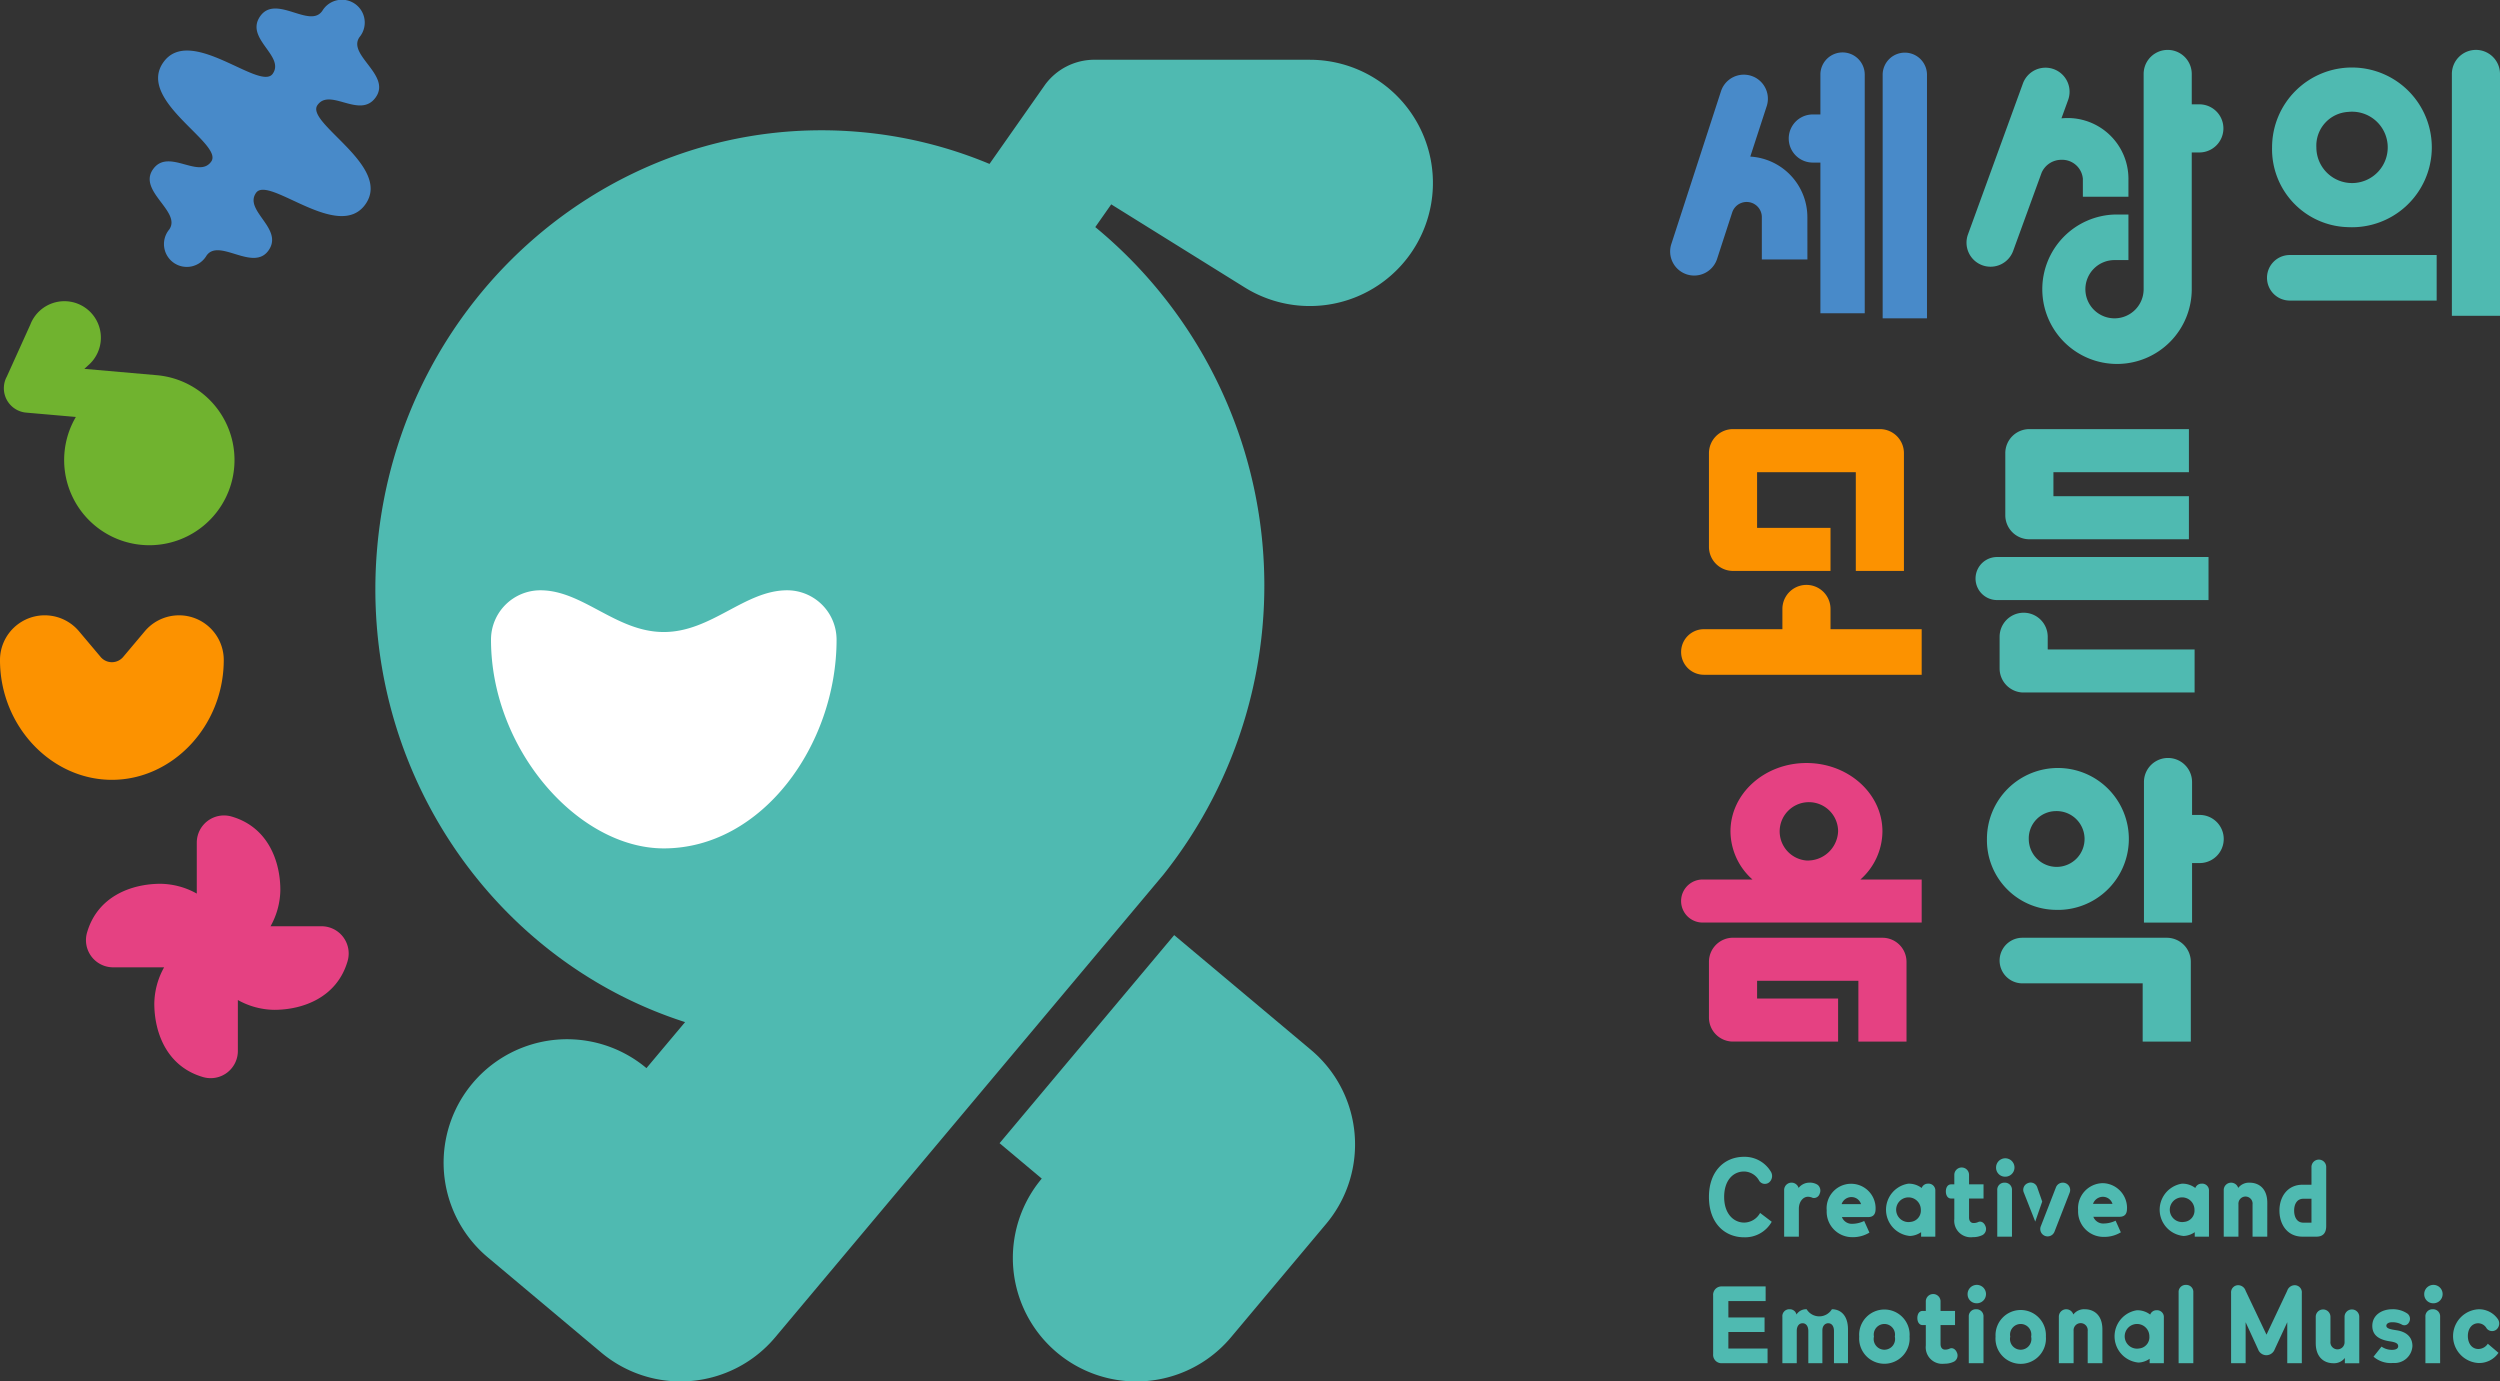 <svg xmlns="http://www.w3.org/2000/svg" width="336.805" height="186.112" viewBox="0 0 336.805 186.112">
  <rect x="0" y="0" width="336.805" height="186.112" fill="#333333" stroke="none"/>
  <g id="그룹_147" data-name="그룹 147" transform="translate(-486.563 -80.75)">
    <path id="패스_83" data-name="패스 83" d="M609,135.112H588.7a3.244,3.244,0,0,0-3.07,3.24v7.509a3.238,3.238,0,0,0,3.07,3.233l14.33.009v-5.8H592.115V140.91h13.646V149.1h6.484V138.352a3.241,3.241,0,0,0-3.242-3.24" transform="translate(131.167 71.975)" fill="#e54182"/>
    <path id="패스_84" data-name="패스 84" d="M600.905,138.117a3.937,3.937,0,1,1,4.265-3.923,4.1,4.1,0,0,1-4.265,3.923m7.272,2.559a8.743,8.743,0,0,0,2.965-6.482c0-5.087-4.585-9.212-10.237-9.212s-10.235,4.125-10.235,9.212a8.74,8.74,0,0,0,2.963,6.482h-6.716a2.9,2.9,0,0,0,0,5.8h29.512v-5.8Z" transform="translate(129.027 58.563)" fill="#e54182"/>
    <path id="패스_85" data-name="패스 85" d="M610.959,131.076a3.758,3.758,0,1,1-3.577,3.753,3.672,3.672,0,0,1,3.577-3.753m0,13.3a9.559,9.559,0,1,0-9.212-9.552,9.383,9.383,0,0,0,9.212,9.552" transform="translate(152.501 58.951)" fill="#4fbab1"/>
    <path id="패스_86" data-name="패스 86" d="M618.355,132.365h-1.025v-4.434a3.241,3.241,0,1,0-6.482,0v18.936h6.482v-8.018h1.025a3.242,3.242,0,0,0,0-6.484" transform="translate(164.552 58.175)" fill="#4fbab1"/>
    <path id="패스_87" data-name="패스 87" d="M625,135.112H605.551a3.071,3.071,0,0,0,0,6.142h16.205V149.1h6.484V138.354A3.242,3.242,0,0,0,625,135.112" transform="translate(153.473 71.975)" fill="#4fbab1"/>
    <path id="패스_88" data-name="패스 88" d="M606.053,120.467h21.495v-5.8H609.295v-3.242h18.253v-5.8H606.053a3.24,3.24,0,0,0-3.242,3.242v8.359a3.241,3.241,0,0,0,3.242,3.24" transform="translate(153.91 32.936)" fill="#4fbab1"/>
    <path id="패스_89" data-name="패스 89" d="M608.963,119.511a3.241,3.241,0,1,0-6.482,0v4.264a3.246,3.246,0,0,0,3.07,3.242h23.2v-5.8H608.963Z" transform="translate(153.473 47.027)" fill="#4fbab1"/>
    <path id="패스_90" data-name="패스 90" d="M603.986,113.04a2.9,2.9,0,1,0,0,5.8l28.487,0v-5.8Z" transform="translate(151.626 42.752)" fill="#4fbab1"/>
    <path id="패스_91" data-name="패스 91" d="M604.147,120.624V117.9a3.241,3.241,0,1,0-6.482,0v2.728H587.089a3.07,3.07,0,1,0,0,6.14h29.34v-6.14Z" transform="translate(129.027 44.889)" fill="#fc9200"/>
    <path id="패스_92" data-name="패스 92" d="M588.874,124.73h13.135v-5.8h-9.893v-7.5h13.3v13.3H611.9V108.867a3.241,3.241,0,0,0-3.24-3.242H588.874a3.243,3.243,0,0,0-3.242,3.242v12.622a3.242,3.242,0,0,0,3.242,3.242" transform="translate(131.165 32.935)" fill="#fc9200"/>
    <path id="패스_93" data-name="패스 93" d="M628.511,90.639a4.807,4.807,0,1,1-4.267,4.778,4.549,4.549,0,0,1,4.267-4.778m0,15.524a10.76,10.76,0,1,0-10.235-10.746,10.5,10.5,0,0,0,10.235,10.746" transform="translate(174.385 5.189)" fill="#4fbab1"/>
    <path id="패스_94" data-name="패스 94" d="M631.941,83.642a3.242,3.242,0,0,0-3.242,3.242v32.58h6.484V86.884a3.242,3.242,0,0,0-3.242-3.242" transform="translate(188.185 3.83)" fill="#4fbab1"/>
    <path id="패스_95" data-name="패스 95" d="M617.982,98.6a3.071,3.071,0,0,0,3.07,3.072h19.786V95.533H621.052a3.069,3.069,0,0,0-3.07,3.07" transform="translate(173.996 19.573)" fill="#4fbab1"/>
    <path id="패스_96" data-name="패스 96" d="M613.337,97.085a2.8,2.8,0,0,1,2.9,2.559v2.419h6.14V99.644a8.188,8.188,0,0,0-8.187-8.187,8.312,8.312,0,0,0-.839.042l.9-2.475a3.242,3.242,0,0,0-6.094-2.215l-7.4,20.33a3.24,3.24,0,1,0,6.089,2.217l3.835-10.535a2.9,2.9,0,0,1,2.654-1.736" transform="translate(150.934 5.195)" fill="#4fbab1"/>
    <path id="패스_97" data-name="패스 97" d="M626.306,90.976h-1.025V86.884a3.241,3.241,0,1,0-6.482,0v29a3.924,3.924,0,1,1-3.923-3.925h1.875v-6.14h-1.706a10.067,10.067,0,1,0,10.235,10.065V97.46h1.025a3.242,3.242,0,1,0,0-6.484" transform="translate(156.559 3.83)" fill="#4fbab1"/>
    <path id="패스_98" data-name="패스 98" d="M601.864,104.3a8.178,8.178,0,0,0-7.69-8.162L596.4,89.3a3.24,3.24,0,0,0-6.163-2l-6.686,20.574a3.241,3.241,0,1,0,6.163,2.006l2.02-6.21a2.047,2.047,0,0,1,3.995.632v5.7h6.14Z" transform="translate(128.192 5.708)" fill="#488ac9"/>
    <path id="패스_99" data-name="패스 99" d="M601.674,86.859a2.987,2.987,0,1,0-5.973,0v32.754h5.973Z" transform="translate(144.497 4.024)" fill="#488ac9"/>
    <path id="패스_100" data-name="패스 100" d="M597.507,83.789a2.986,2.986,0,0,0-2.984,2.956l0,5.4H593.5a3.242,3.242,0,0,0,0,6.484h1.023v20.3h5.973V86.745a2.988,2.988,0,0,0-2.986-2.956" transform="translate(137.287 4.024)" fill="#488ac9"/>
    <path id="패스_101" data-name="패스 101" d="M593.2,151.208c-.651,0-1.229.66-1.229,1.617v3.756h-1.982v-6.254a.994.994,0,0,1,1.947-.307,1.844,1.844,0,0,1,1.436-.711,1.875,1.875,0,0,1,1.15.307,1.011,1.011,0,0,1,.251,1.188.8.8,0,0,1-.946.551,1.513,1.513,0,0,0-.628-.146" transform="translate(136.937 90.771)" fill="#4fbab1"/>
    <path id="패스_102" data-name="패스 102" d="M594.463,152.146a1.405,1.405,0,0,1,1.332-.953,1.339,1.339,0,0,1,1.29.953Zm4.581.637a3.3,3.3,0,1,0-6.586.209,3.427,3.427,0,0,0,3.386,3.6,4.285,4.285,0,0,0,2.37-.614l-.706-1.566a3.731,3.731,0,0,1-1.6.381,1.415,1.415,0,0,1-1.4-.906h3.521c.707,0,1.013-.37,1.013-1.1" transform="translate(140.202 90.83)" fill="#4fbab1"/>
    <path id="패스_103" data-name="패스 103" d="M609.04,152.129a1.406,1.406,0,0,1,1.332-.953,1.346,1.346,0,0,1,1.29.953Zm4.581.637a3.342,3.342,0,0,0-3.249-3.428,3.377,3.377,0,0,0-3.34,3.637,3.429,3.429,0,0,0,3.386,3.6,4.3,4.3,0,0,0,2.37-.614l-.706-1.569a3.722,3.722,0,0,1-1.6.381,1.415,1.415,0,0,1-1.4-.906H612.6c.707,0,1.016-.367,1.016-1.1" transform="translate(159.499 90.81)" fill="#4fbab1"/>
    <path id="패스_104" data-name="패스 104" d="M604.7,156.33c-.181-.5-.616-.723-.981-.551a1.419,1.419,0,0,1-.628.132c-.318,0-.6-.232-.6-.758v-2.547h1.952V150.7h-1.952v-1.248a.993.993,0,1,0-1.985,0V150.7h-.421c-.49,0-.718.453-.718.955s.228.955.718.955h.421v2.754a2.223,2.223,0,0,0,2.5,2.447,2.815,2.815,0,0,0,1.322-.293.945.945,0,0,0,.376-1.185" transform="translate(149.346 89.609)" fill="#4fbab1"/>
    <path id="패스_105" data-name="패스 105" d="M603.426,150.371a1.24,1.24,0,1,0-1.15-1.236,1.207,1.207,0,0,0,1.15,1.236" transform="translate(153.202 88.903)" fill="#4fbab1"/>
    <path id="패스_106" data-name="패스 106" d="M603.335,149.31a.946.946,0,0,0-.99,1.016v6.256h1.982v-6.256a.947.947,0,0,0-.992-1.016" transform="translate(153.293 90.773)" fill="#4fbab1"/>
    <path id="패스_107" data-name="패스 107" d="M621.34,156.582h-1.982v-4.334a.955.955,0,1,0-1.9-.037v4.371h-1.982v-6.256a.995.995,0,0,1,1.948-.307,1.824,1.824,0,0,1,1.541-.709c1.218,0,2.38.758,2.38,2.717Z" transform="translate(170.673 90.773)" fill="#4fbab1"/>
    <path id="패스_108" data-name="패스 108" d="M621.926,153.255c-.888,0-1.243.772-1.243,1.592,0,.844.356,1.629,1.243,1.629h1.092v-3.221Zm-.137,5.106c-1.959,0-3.086-1.566-3.086-3.514,0-1.91,1.127-3.479,3.086-3.479h1.229v-2.361a.993.993,0,1,1,1.985,0v7.946c0,.93-.455,1.408-1.3,1.408Z" transform="translate(174.951 88.993)" fill="#4fbab1"/>
    <path id="패스_109" data-name="패스 109" d="M590.38,156.671c-1.418,0-2.7-1.176-2.7-3.451,0-2.291,1.257-3.43,2.675-3.43a2.355,2.355,0,0,1,2.052,1.262.916.916,0,0,0,1.311.223,1.124,1.124,0,0,0,.29-1.4,4.118,4.118,0,0,0-3.653-2.064c-2.605,0-4.724,1.9-4.724,5.41,0,3.551,2.143,5.433,4.748,5.433a4.108,4.108,0,0,0,3.709-2.094l-1.566-1.188a2.479,2.479,0,0,1-2.143,1.3" transform="translate(131.165 88.787)" fill="#4fbab1"/>
    <path id="패스_110" data-name="패스 110" d="M606.4,151.861l-.674-1.931a.93.93,0,0,0-1.285-.539.952.952,0,0,0-.5,1.3l1.522,3.869Z" transform="translate(155.293 90.767)" fill="#4fbab1"/>
    <path id="패스_111" data-name="패스 111" d="M606.763,155.922a.991.991,0,1,1-1.848-.718l2.036-5.234a.992.992,0,1,1,1.848.72Z" transform="translate(156.584 90.765)" fill="#4fbab1"/>
    <path id="패스_112" data-name="패스 112" d="M599.207,154.517a1.663,1.663,0,1,1,1.378-1.638,1.523,1.523,0,0,1-1.378,1.638m2.377-5.15a.9.9,0,0,0-.888.583,2.852,2.852,0,0,0-1.8-.581,3.552,3.552,0,0,0,.225,7.046,2.825,2.825,0,0,0,1.5-.511v.6h1.915v-6.159a.916.916,0,0,0-.958-.981" transform="translate(144.757 90.848)" fill="#4fbab1"/>
    <path id="패스_113" data-name="패스 113" d="M615.07,154.517a1.663,1.663,0,1,1,1.378-1.638,1.525,1.525,0,0,1-1.378,1.638m2.377-5.15a.9.9,0,0,0-.888.583,2.856,2.856,0,0,0-1.8-.581,3.552,3.552,0,0,0,.225,7.046,2.832,2.832,0,0,0,1.5-.511v.6H618.4v-6.159a.914.914,0,0,0-.955-.981" transform="translate(165.76 90.848)" fill="#4fbab1"/>
    <path id="패스_114" data-name="패스 114" d="M603.046,163.666c-.184-.5-.616-.72-.981-.551a1.421,1.421,0,0,1-.628.135c-.318,0-.6-.232-.6-.758v-2.547h1.952v-1.91h-1.952v-1.25a.993.993,0,1,0-1.985,0v1.25h-.421c-.49,0-.718.453-.718.955s.228.955.718.955h.421V162.7a2.223,2.223,0,0,0,2.5,2.447,2.844,2.844,0,0,0,1.322-.293.947.947,0,0,0,.376-1.188" transform="translate(147.16 99.324)" fill="#4fbab1"/>
    <path id="패스_115" data-name="패스 115" d="M601.775,157.709a1.24,1.24,0,1,0-1.15-1.236,1.207,1.207,0,0,0,1.15,1.236" transform="translate(151.016 98.619)" fill="#4fbab1"/>
    <path id="패스_116" data-name="패스 116" d="M601.684,156.647a.948.948,0,0,0-.99,1.018v6.254h1.982v-6.254a.949.949,0,0,0-.992-1.018" transform="translate(151.107 100.487)" fill="#4fbab1"/>
    <path id="패스_117" data-name="패스 117" d="M628.246,157.709a1.24,1.24,0,1,0-1.15-1.236,1.207,1.207,0,0,0,1.15,1.236" transform="translate(186.063 98.619)" fill="#4fbab1"/>
    <path id="패스_118" data-name="패스 118" d="M628.155,156.647a.948.948,0,0,0-.99,1.018v6.254h1.982v-6.254a.949.949,0,0,0-.992-1.018" transform="translate(186.154 100.487)" fill="#4fbab1"/>
    <path id="패스_119" data-name="패스 119" d="M596.555,156.647a1.986,1.986,0,0,1-3.4,0,1.532,1.532,0,0,0-1.369.711.919.919,0,0,0-.934-.711.931.931,0,0,0-.967,1.018v6.254h1.938V159.55c0-.588.284-1.016.783-1.016s.774.439.774,1.053v4.332h1.894V159.5c0-.648.388-.967.786-.967.511,0,.776.439.776,1.053v4.332h1.889v-4.553c0-1.9-1-2.719-2.175-2.719" transform="translate(136.803 100.487)" fill="#4fbab1"/>
    <path id="패스_120" data-name="패스 120" d="M596.325,160.278a1.443,1.443,0,1,0,2.814,0,1.433,1.433,0,1,0-2.814,0m4.8,0a3.4,3.4,0,1,1-6.781,0,3.4,3.4,0,1,1,6.781,0" transform="translate(142.699 100.546)" fill="#4fbab1"/>
    <path id="패스_121" data-name="패스 121" d="M604.227,160.278a1.443,1.443,0,1,0,2.814,0,1.433,1.433,0,1,0-2.814,0m4.8,0a3.4,3.4,0,1,1-6.779,0,3.395,3.395,0,1,1,6.779,0" transform="translate(153.161 100.546)" fill="#4fbab1"/>
    <path id="패스_122" data-name="패스 122" d="M609.4,156.647a1.821,1.821,0,0,0-1.538.711.995.995,0,0,0-1.948.307v6.254H607.9V159.55a.955.955,0,1,1,1.9.037v4.332h1.98v-4.553c0-1.959-1.16-2.719-2.38-2.719" transform="translate(158.022 100.487)" fill="#4fbab1"/>
    <path id="패스_123" data-name="패스 123" d="M613.85,155.236a.947.947,0,0,0-.992,1.016v9.535h1.982v-9.535a.946.946,0,0,0-.99-1.016" transform="translate(167.212 98.619)" fill="#4fbab1"/>
    <path id="패스_124" data-name="패스 124" d="M624.728,163.92v-.711a1.827,1.827,0,0,1-1.539.711c-1.22,0-2.382-.76-2.382-2.719v-3.537a.991.991,0,1,1,1.982,0v3.316a.955.955,0,1,0,1.9.037v-3.353a.991.991,0,1,1,1.982,0v6.256Z" transform="translate(177.737 100.488)" fill="#4fbab1"/>
    <path id="패스_125" data-name="패스 125" d="M627.335,159.475c-.844-.123-1.357-.244-1.357-.611,0-.232.251-.465.776-.465a2.618,2.618,0,0,1,1.276.293.686.686,0,0,0,.992-.27.9.9,0,0,0-.181-1.174,3.475,3.475,0,0,0-2.078-.6c-1.378,0-2.677.772-2.677,2.24,0,1.52,1.311,1.924,2.428,2.094.786.123,1.06.307,1.06.648,0,.307-.3.49-.844.49a2.445,2.445,0,0,1-1.4-.439l-1.081,1.357a3.545,3.545,0,0,0,2.633.846,2.411,2.411,0,0,0,2.61-2.277c0-1.285-.9-1.948-2.154-2.131" transform="translate(182.078 100.487)" fill="#4fbab1"/>
    <path id="패스_126" data-name="패스 126" d="M632.156,162c-.855,0-1.4-.76-1.4-1.748s.546-1.717,1.4-1.717a1.312,1.312,0,0,1,1.127.688.926.926,0,0,0,1.322.158,1.064,1.064,0,0,0,.218-1.369,3.081,3.081,0,0,0-2.668-1.36,3.625,3.625,0,0,0,0,7.235,3.125,3.125,0,0,0,2.724-1.371l-1.436-1.225a1.514,1.514,0,0,1-1.287.709" transform="translate(188.282 100.488)" fill="#4fbab1"/>
    <path id="패스_127" data-name="패스 127" d="M625.428,165.765h-1.959v-5.522l-1.694,3.651a1.208,1.208,0,0,1-1.106.792,1.193,1.193,0,0,1-1.13-.792l-1.68-3.651v5.522H615.9v-9.459a.961.961,0,0,1,.981-1.053,1.068,1.068,0,0,1,.978.755l2.81,5.908,2.789-5.908a1.082,1.082,0,0,1,.99-.755.962.962,0,0,1,.981,1.053Z" transform="translate(171.24 98.642)" fill="#4fbab1"/>
    <path id="패스_128" data-name="패스 128" d="M587.926,159.507H592.8v1.957h-4.876v2.226h5.28v1.982h-6.177a1.131,1.131,0,0,1-1.153-1.239v-7.871a1.131,1.131,0,0,1,1.153-1.239h5.919V157.3h-5.022Z" transform="translate(131.488 98.735)" fill="#4fbab1"/>
    <path id="패스_129" data-name="패스 129" d="M612.455,161.855a1.662,1.662,0,1,1,1.378-1.638,1.523,1.523,0,0,1-1.378,1.638m2.377-5.15a.9.9,0,0,0-.888.583,2.852,2.852,0,0,0-1.8-.581,3.552,3.552,0,0,0,.225,7.046,2.827,2.827,0,0,0,1.5-.511v.6h1.915v-6.159a.916.916,0,0,0-.958-.981" transform="translate(162.298 100.564)" fill="#4fbab1"/>
    <path id="패스_130" data-name="패스 130" d="M518.484,82.231c-1.692,2.41-6.254-2.3-8.359.711s3.379,5.334,1.69,7.746-11.146-6.67-14.75-1.52,8.16,10.932,6.472,13.342-5.794-1.887-7.855,1.055,3.876,5.689,2.194,8.1a3.077,3.077,0,1,0,5.022,3.521c1.687-2.412,6.3,2.238,8.362-.709s-3.379-5.331-1.692-7.743,11.146,6.667,14.75,1.52-8.162-10.932-6.475-13.342,5.752,1.947,7.857-1.06-3.881-5.687-2.192-8.1a3.076,3.076,0,1,0-5.024-3.516" transform="translate(11.488 0)" fill="#488ac9"/>
    <path id="패스_131" data-name="패스 131" d="M514.537,117.813a6.029,6.029,0,0,0-8.49.781l-2.875,3.416a1.984,1.984,0,0,1-3.061.007l-2.884-3.423a6.029,6.029,0,0,0-10.665,3.837c0,8.919,6.914,16.152,15.073,16.152s15.073-7.232,15.073-16.152a6.008,6.008,0,0,0-2.173-4.618" transform="translate(0 47.227)" fill="#fc9200"/>
    <path id="패스_132" data-name="패스 132" d="M507.385,108.179l-9.756-.853.458-.423a4.916,4.916,0,1,0-7.732-5.55l-3.175,7.021a3.18,3.18,0,0,0-.383,1.294,3.294,3.294,0,0,0,2.979,3.551l6.709.586a11.475,11.475,0,1,0,10.9-5.626" transform="translate(0.298 23.118)" fill="#70b32f"/>
    <path id="패스_133" data-name="패스 133" d="M526.28,144.515a3.657,3.657,0,0,0-3-1.562h-6.867a10.25,10.25,0,0,0,1.322-4.883c0-3.869-1.652-8.476-6.568-9.9a3.666,3.666,0,0,0-4.69,3.516v6.865a10.271,10.271,0,0,0-4.883-1.32c-3.869,0-8.478,1.652-9.9,6.568a3.663,3.663,0,0,0,3.514,4.687h6.867a10.286,10.286,0,0,0-1.32,4.885c0,3.869,1.652,8.476,6.568,9.9a3.663,3.663,0,0,0,4.688-3.516v-6.865a10.291,10.291,0,0,0,4.885,1.322c3.869,0,8.476-1.655,9.9-6.57a3.668,3.668,0,0,0-.518-3.128" transform="translate(6.597 62.585)" fill="#e54182"/>
    <path id="패스_134" data-name="패스 134" d="M586.459,150.419l-18.427-15.461-23.523,28.034,5.682,4.769a16.636,16.636,0,0,0,25.487,21.388l12.831-15.294a16.635,16.635,0,0,0-2.05-23.435" transform="translate(76.719 71.771)" fill="#4fbab1"/>
    <path id="패스_135" data-name="패스 135" d="M634.209,84.213H605.18a8.253,8.253,0,0,0-6.621,3.347l-7.5,10.688a58.445,58.445,0,0,0-17.493-4.306c-32.938-2.879-62.041,22.208-65,56.04-2.561,29.266,15.292,55.473,41.483,63.882l-5.206,6.2a16.634,16.634,0,0,0-21.385,25.485l15.294,12.833a16.635,16.635,0,0,0,23.435-2.052L614.488,194a62.584,62.584,0,0,0-9.177-87.242l2.147-3.063,17.988,11.195a16.589,16.589,0,1,0,8.764-30.674" transform="translate(28.811 4.586)" fill="#4fbab1"/>
    <path id="패스_136" data-name="패스 136" d="M554.927,114.969c-5.733,0-10.191,5.622-16.623,5.622s-10.89-5.622-16.624-5.622a6.655,6.655,0,0,0-6.654,6.656c0,14.781,11.748,28.116,23.277,28.116,13.268,0,23.279-13.974,23.279-28.116a6.66,6.66,0,0,0-6.656-6.656" transform="translate(37.686 45.306)" fill="#fff"/>
  </g>
</svg>
